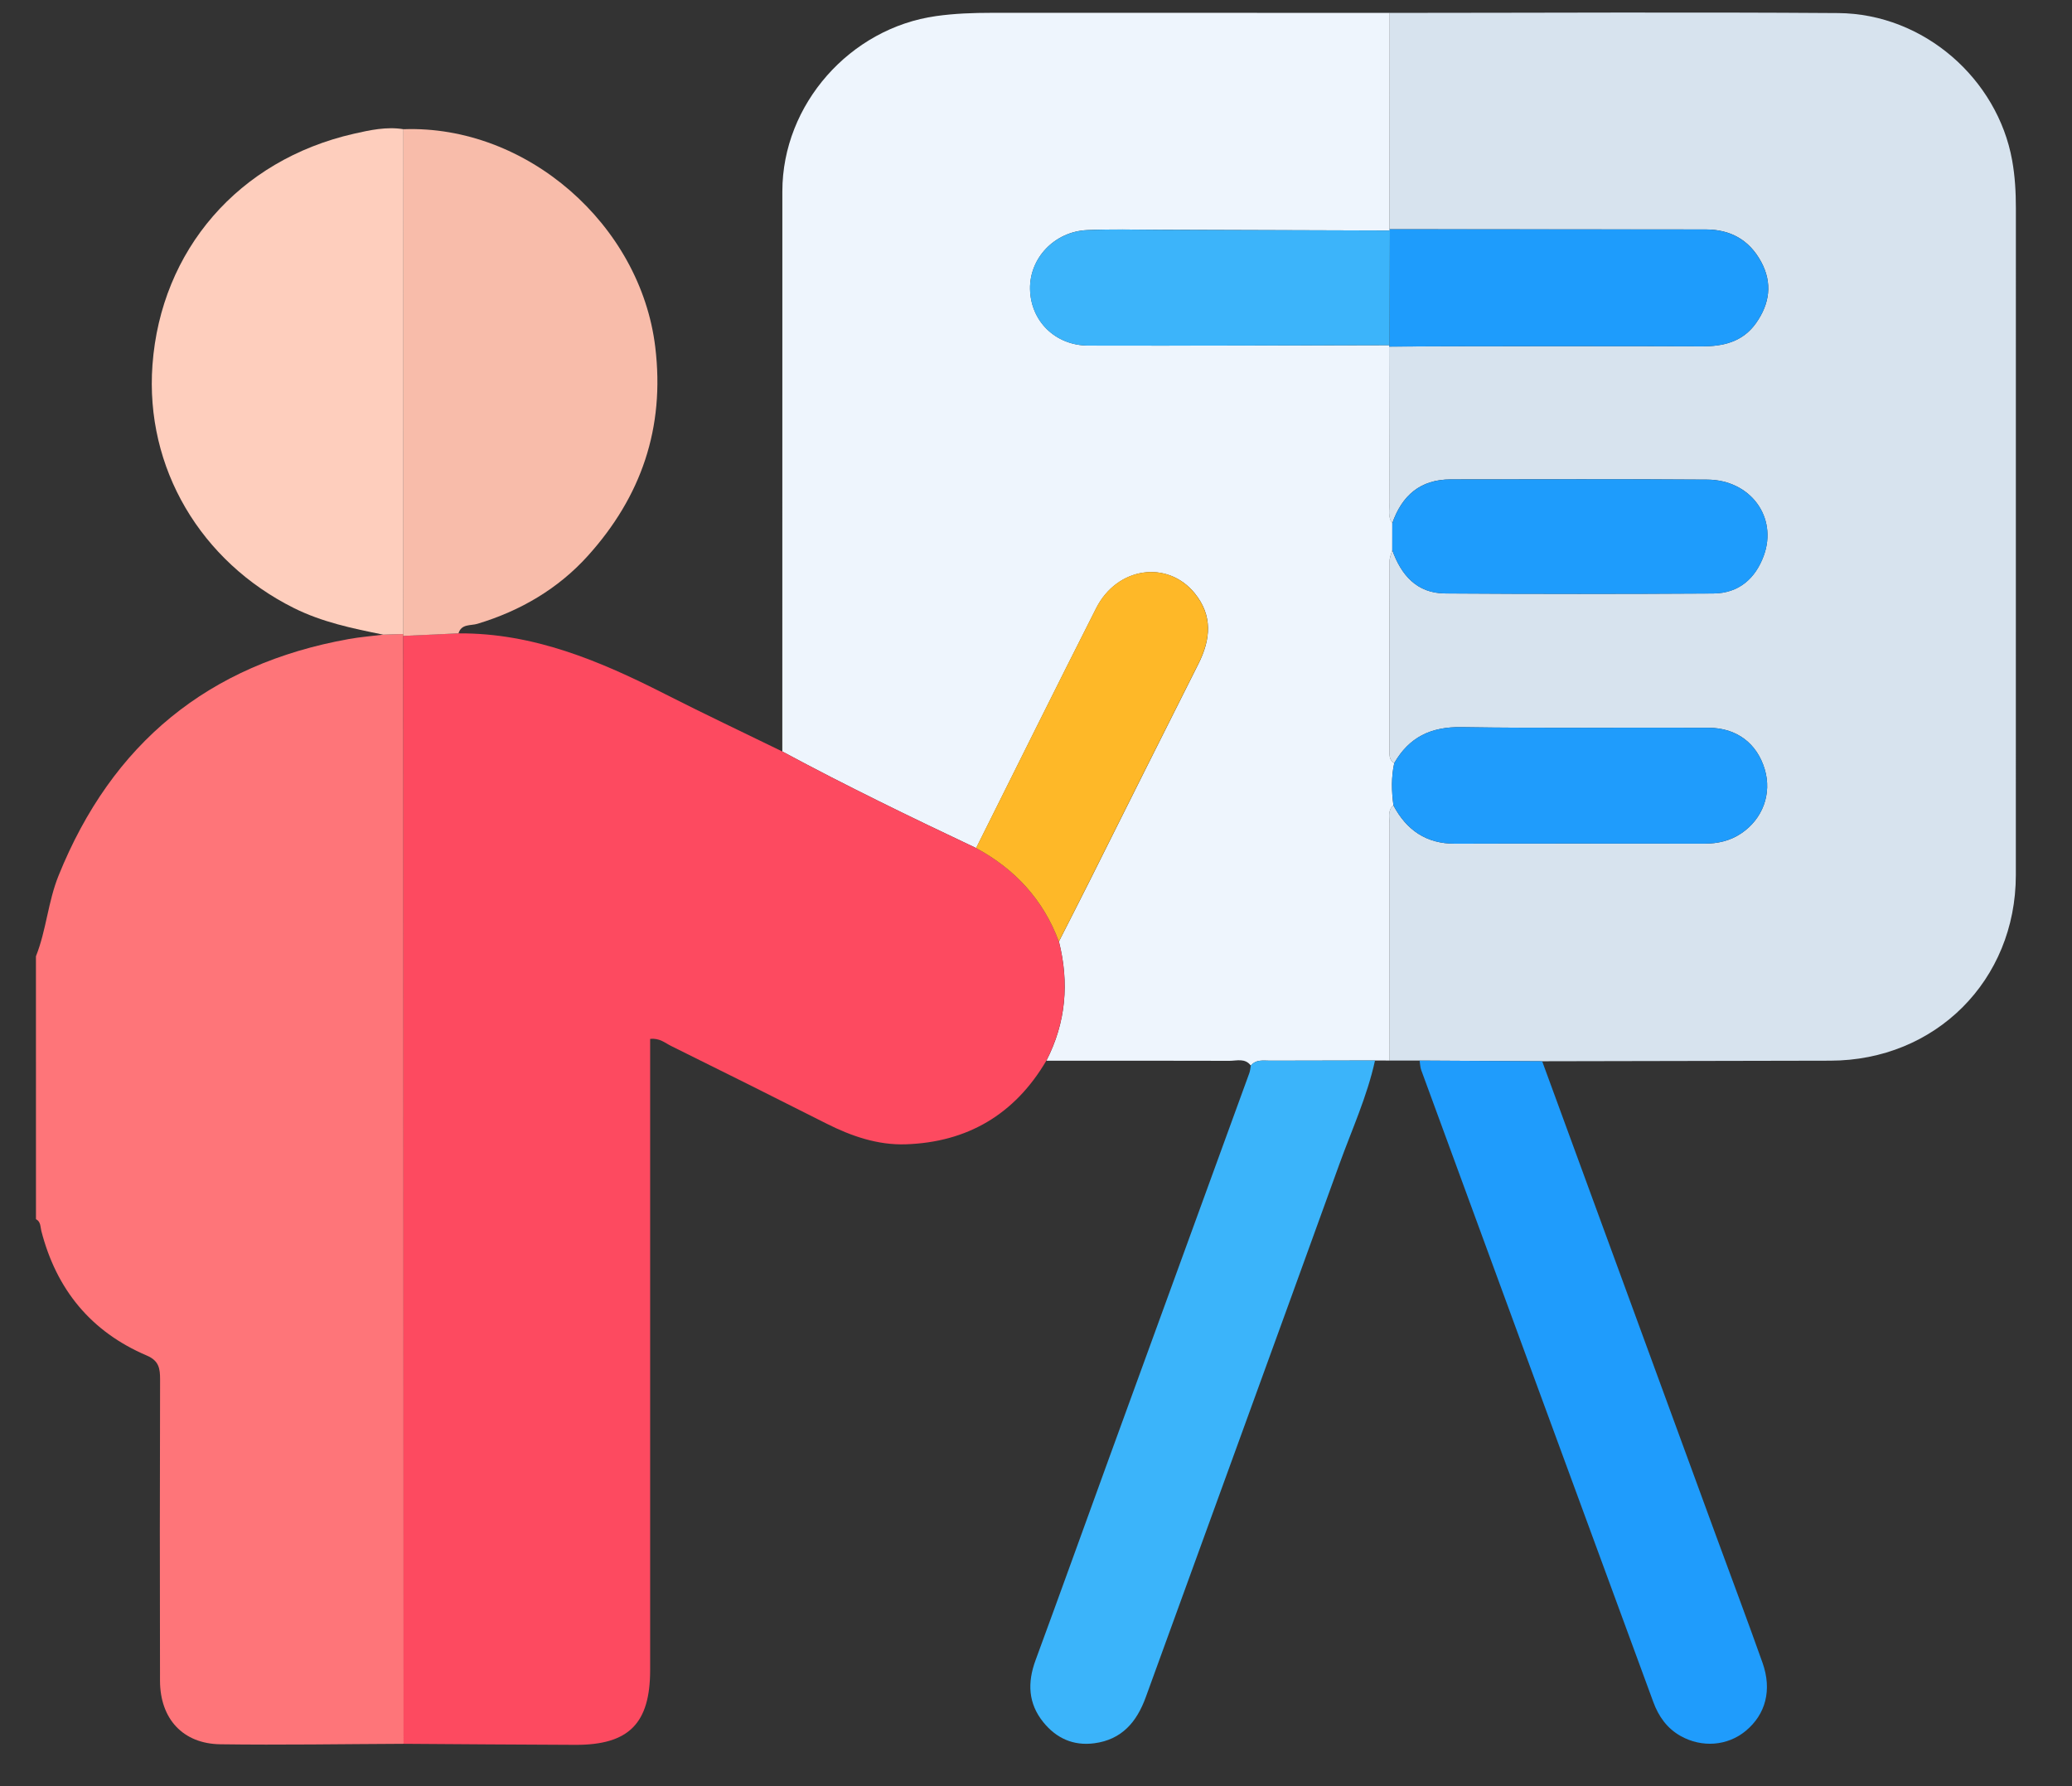 <?xml version="1.0" encoding="utf-8"?>
<!-- Generator: Adobe Illustrator 24.0.0, SVG Export Plug-In . SVG Version: 6.00 Build 0)  -->
<svg version="1.1" id="Layer_1" xmlns="http://www.w3.org/2000/svg" xmlns:xlink="http://www.w3.org/1999/xlink" x="0px" y="0px"
	 viewBox="0 0 580 500" style="enable-background:new 0 0 580 500;" xml:space="preserve">
<rect x="0" y="0" width="580" height="500" fill="#333333" stroke="none"/>
<style type="text/css">
	.st0{fill:#FE7579;}
	.st1{fill:#D7E3EE;}
	.st2{fill:#EEF5FD;}
	.st3{fill:#FD4A60;}
	.st4{fill:#F8BCAA;}
	.st5{fill:#FECEBD;}
	.st6{fill:#1F9CFC;}
	.st7{fill:#3BB4FA;}
	.st8{fill:#1E9CFC;}
	.st9{fill:#3CB4FA;}
	.st10{fill:#FEB828;}
</style>
<g>
	<path class="st0" d="M10.06,267.69c2.91-7.3,3.37-15.25,6.33-22.57c14.95-37.05,41.94-59.21,81.29-66.24
		c3.18-0.57,6.41-0.82,9.62-1.22c1.88-0.06,3.75-0.12,5.63-0.18l-0.04,0.53c0.01,11.53,0.03,23.05,0.03,34.58
		c0.02,91.85,0.04,183.71,0.06,275.56c-17.1,0.07-34.21,0.37-51.31,0.13c-10.48-0.15-16.86-7.13-16.88-17.79
		c-0.07-28.09-0.06-56.18,0.02-84.28c0.01-3.11-0.3-5.29-3.72-6.75c-15.62-6.65-25.3-18.48-29.52-34.88c-0.29-1.14-0.14-2.6-1.5-3.3
		C10.06,316.76,10.06,292.23,10.06,267.69z"/>
	<path class="st1" d="M388.97,3.61c41.85-0.01,83.71-0.25,125.56,0.05c24.12,0.18,44.63,18.54,48.71,41.19
		c0.81,4.47,1.05,8.91,1.05,13.41c-0.01,62.24,0,124.48-0.01,186.72c-0.01,29.45-22.49,51.9-51.95,51.94
		c-26.88,0.04-53.76,0.11-80.64,0.16c-11.44-0.06-22.87-0.13-34.31-0.19c-2.8,0-5.61-0.01-8.41-0.01
		c-0.01-22.13-0.03-44.25-0.01-66.38c0-1.72-0.6-3.65,1.09-5.04c3.68,6.94,9.21,10.75,17.31,10.72c23.26-0.08,46.52-0.03,69.78-0.02
		c3.7,0,7.16-0.78,10.25-2.86c6.05-4.06,8.64-11.14,6.6-17.95c-2.15-7.21-7.8-11.59-15.7-11.62c-23.08-0.11-46.16,0.19-69.23-0.18
		c-8.5-0.13-14.61,2.8-18.78,10.07c-1.52-0.9-1.33-2.4-1.33-3.82c-0.01-17.59-0.02-35.17,0.03-52.75c0-1.02,0.49-2.03,0.75-3.05
		c2.5,7.01,6.89,12.07,14.79,12.12c25.02,0.17,50.04,0.16,75.06,0.01c7.09-0.04,11.78-4.13,14.15-10.62
		c3.9-10.72-3.71-21.15-15.77-21.25c-23.94-0.19-47.88-0.04-71.83-0.06c-8.56-0.01-13.69,4.52-16.41,12.28
		c-1.31-1.77-0.75-3.82-0.76-5.75c-0.08-14.57-0.09-29.14-0.12-43.71c7.38-0.03,14.76-0.09,22.14-0.1
		c21.79-0.01,43.57-0.06,65.36,0.03c6.08,0.03,11.49-1.27,15.19-6.47c3.84-5.41,4.71-11.23,1.43-17.24c-3.31-6.08-8.56-9-15.44-9.01
		c-29.53-0.03-59.05-0.04-88.58-0.06C388.94,43.99,388.96,23.8,388.97,3.61z"/>
	<path class="st2" d="M389.73,154c-0.26,1.02-0.75,2.03-0.75,3.05c-0.05,17.58-0.04,35.17-0.03,52.75c0,1.42-0.19,2.93,1.33,3.82
		c-0.86,3.93-0.76,7.88-0.22,11.84c-1.69,1.39-1.09,3.32-1.09,5.04c-0.03,22.13,0,44.25,0.01,66.38c-1.35-0.01-2.71-0.01-4.06-0.02
		c-9.79,0.02-19.57,0.03-29.35,0.06c-1.91,0.01-3.96-0.43-5.43,1.38c-1.6-2.17-3.95-1.34-5.99-1.34
		c-17.08-0.06-34.16-0.03-51.24-0.03c5.49-10.67,6.43-21.82,3.51-33.37c2.85-5.62,5.73-11.23,8.55-16.86
		c10.17-20.28,20.28-40.6,30.5-60.86c3.45-6.84,4.05-13.49-1.01-19.73c-7.66-9.44-21.76-7.4-27.6,4.13
		c-11.32,22.33-22.42,44.76-33.61,67.16c-18.27-8.64-36.46-17.45-54.26-27.04c0-52.27,0-104.54,0.01-156.81
		c0.01-24.34,18.96-45.68,43.04-49.05c5.22-0.73,10.36-0.91,15.56-0.91c37.13-0.02,74.26,0.01,111.39,0.02
		c-0.01,20.19-0.03,40.38-0.04,60.57l0.13,0.35c-21.6-0.07-43.21-0.15-64.81-0.21c-6.66-0.02-13.34-0.22-19.98,0.09
		c-9.13,0.43-16.1,7.85-15.95,16.49c0.16,8.94,7.01,15.82,16.37,15.84c28.09,0.06,56.17-0.06,84.26-0.12l-0.11,0.4
		c0.03,14.57,0.05,29.14,0.12,43.71c0.01,1.93-0.55,3.98,0.76,5.75C389.73,148.99,389.73,151.49,389.73,154z"/>
	<path class="st3" d="M296.4,263.55c2.92,11.55,1.98,22.7-3.51,33.37c-8.83,15.04-22.11,22.85-39.39,23.41
		c-7.81,0.25-15.19-2.28-22.19-5.82c-14.44-7.3-28.92-14.53-43.43-21.7c-1.7-0.84-3.26-2.29-5.89-1.98c0,2.12,0,4.24,0,6.36
		c0,56.77,0,113.53,0,170.3c0,14.98-5.98,21-20.93,20.95c-16.03-0.05-32.06-0.19-48.09-0.29c-0.02-91.85-0.04-183.71-0.06-275.56
		c0-11.53-0.02-23.05-0.03-34.58c5.15-0.24,10.31-0.47,15.46-0.71c20.96-0.15,39.55,7.7,57.77,16.96
		c10.87,5.53,21.9,10.74,32.85,16.09c17.8,9.59,35.99,18.4,54.26,27.04C284.14,243.29,292.04,251.85,296.4,263.55z"/>
	<path class="st4" d="M128.34,177.3c-5.15,0.24-10.31,0.47-15.46,0.71c0,0,0.04-0.53,0.04-0.53c0.01-47.1,0.01-94.21,0.02-141.31
		c34.54-1.23,66.35,26.76,70.48,60.96c2.75,22.72-3.97,41.96-18.89,58.49c-8.3,9.2-18.91,15.41-30.91,19.01
		C131.77,175.19,129.16,174.58,128.34,177.3z"/>
	<path class="st5" d="M112.94,36.17c-0.01,47.1-0.01,94.21-0.02,141.31c-1.88,0.06-3.75,0.12-5.63,0.18
		c-8.58-1.73-17.1-3.49-25.05-7.46c-25.96-12.96-41.69-39.12-39.56-68.07c2.36-32.07,24.05-57.33,56.37-64.69
		C103.49,36.43,108.21,35.39,112.94,36.17z"/>
	<path class="st6" d="M397.38,296.89c11.44,0.06,22.88,0.13,34.31,0.19c16.29,44.46,32.58,88.92,48.87,133.38
		c4.27,11.66,8.66,23.29,12.81,35c2.71,7.64,0.88,14.44-4.7,19.07c-5.1,4.23-12.25,4.77-18.21,1.44c-3.83-2.14-6.2-5.53-7.65-9.49
		c-21.7-58.97-43.34-117.95-64.98-176.94C397.53,298.71,397.52,297.77,397.38,296.89z"/>
	<path class="st7" d="M350.12,298.3c1.47-1.8,3.52-1.37,5.43-1.38c9.78-0.03,19.57-0.04,29.35-0.06c-2.2,10.06-6.5,19.41-9.98,29.03
		c-17.99,49.76-36.13,99.47-54.19,149.2c-2.51,6.92-6.68,11.89-14.42,12.91c-5.89,0.77-10.64-1.42-14.27-5.91
		c-4.24-5.25-4.47-11.06-2.18-17.3c6.84-18.58,13.53-37.21,20.3-55.82c13.18-36.19,26.38-72.37,39.55-108.56
		C349.96,299.75,349.99,299,350.12,298.3z"/>
	<path class="st8" d="M388.93,64.18c29.53,0.02,59.05,0.03,88.58,0.06c6.88,0.01,12.13,2.93,15.44,9.01
		c3.28,6.02,2.41,11.83-1.43,17.24c-3.7,5.2-9.11,6.5-15.19,6.47c-21.78-0.09-43.57-0.04-65.36-0.03c-7.38,0-14.76,0.06-22.14,0.1
		c0,0,0.11-0.4,0.11-0.4c0.04-10.7,0.08-21.4,0.11-32.1L388.93,64.18z"/>
	<path class="st6" d="M390.06,225.46c-0.53-3.96-0.64-7.91,0.22-11.84c4.16-7.27,10.28-10.2,18.78-10.07
		c23.07,0.36,46.16,0.07,69.23,0.18c7.9,0.04,13.55,4.42,15.7,11.62c2.03,6.82-0.55,13.89-6.6,17.95
		c-3.09,2.07-6.55,2.86-10.25,2.86c-23.26-0.01-46.52-0.06-69.78,0.02C399.27,236.21,393.74,232.4,390.06,225.46z"/>
	<path class="st8" d="M389.73,154c0-2.5,0-5.01,0-7.51c2.72-7.77,7.84-12.29,16.41-12.28c23.94,0.02,47.89-0.13,71.83,0.06
		c12.05,0.09,19.67,10.53,15.77,21.25c-2.36,6.5-7.06,10.58-14.15,10.62c-25.02,0.15-50.04,0.17-75.06-0.01
		C396.62,166.07,392.23,161.01,389.73,154z"/>
	<path class="st9" d="M389.06,64.53c-0.04,10.7-0.08,21.4-0.11,32.1c-28.09,0.05-56.17,0.18-84.26,0.12
		c-9.36-0.02-16.21-6.89-16.37-15.84c-0.15-8.64,6.82-16.06,15.95-16.49c6.65-0.31,13.32-0.11,19.98-0.09
		C345.85,64.38,367.45,64.46,389.06,64.53z"/>
	<path class="st10" d="M296.4,263.55c-4.36-11.7-12.26-20.26-23.18-26.16c11.19-22.39,22.3-44.83,33.61-67.16
		c5.84-11.53,19.94-13.58,27.6-4.13c5.06,6.24,4.47,12.89,1.01,19.73c-10.22,20.26-20.33,40.57-30.5,60.86
		C302.13,252.33,299.25,257.93,296.4,263.55z"/>
</g>
</svg>
